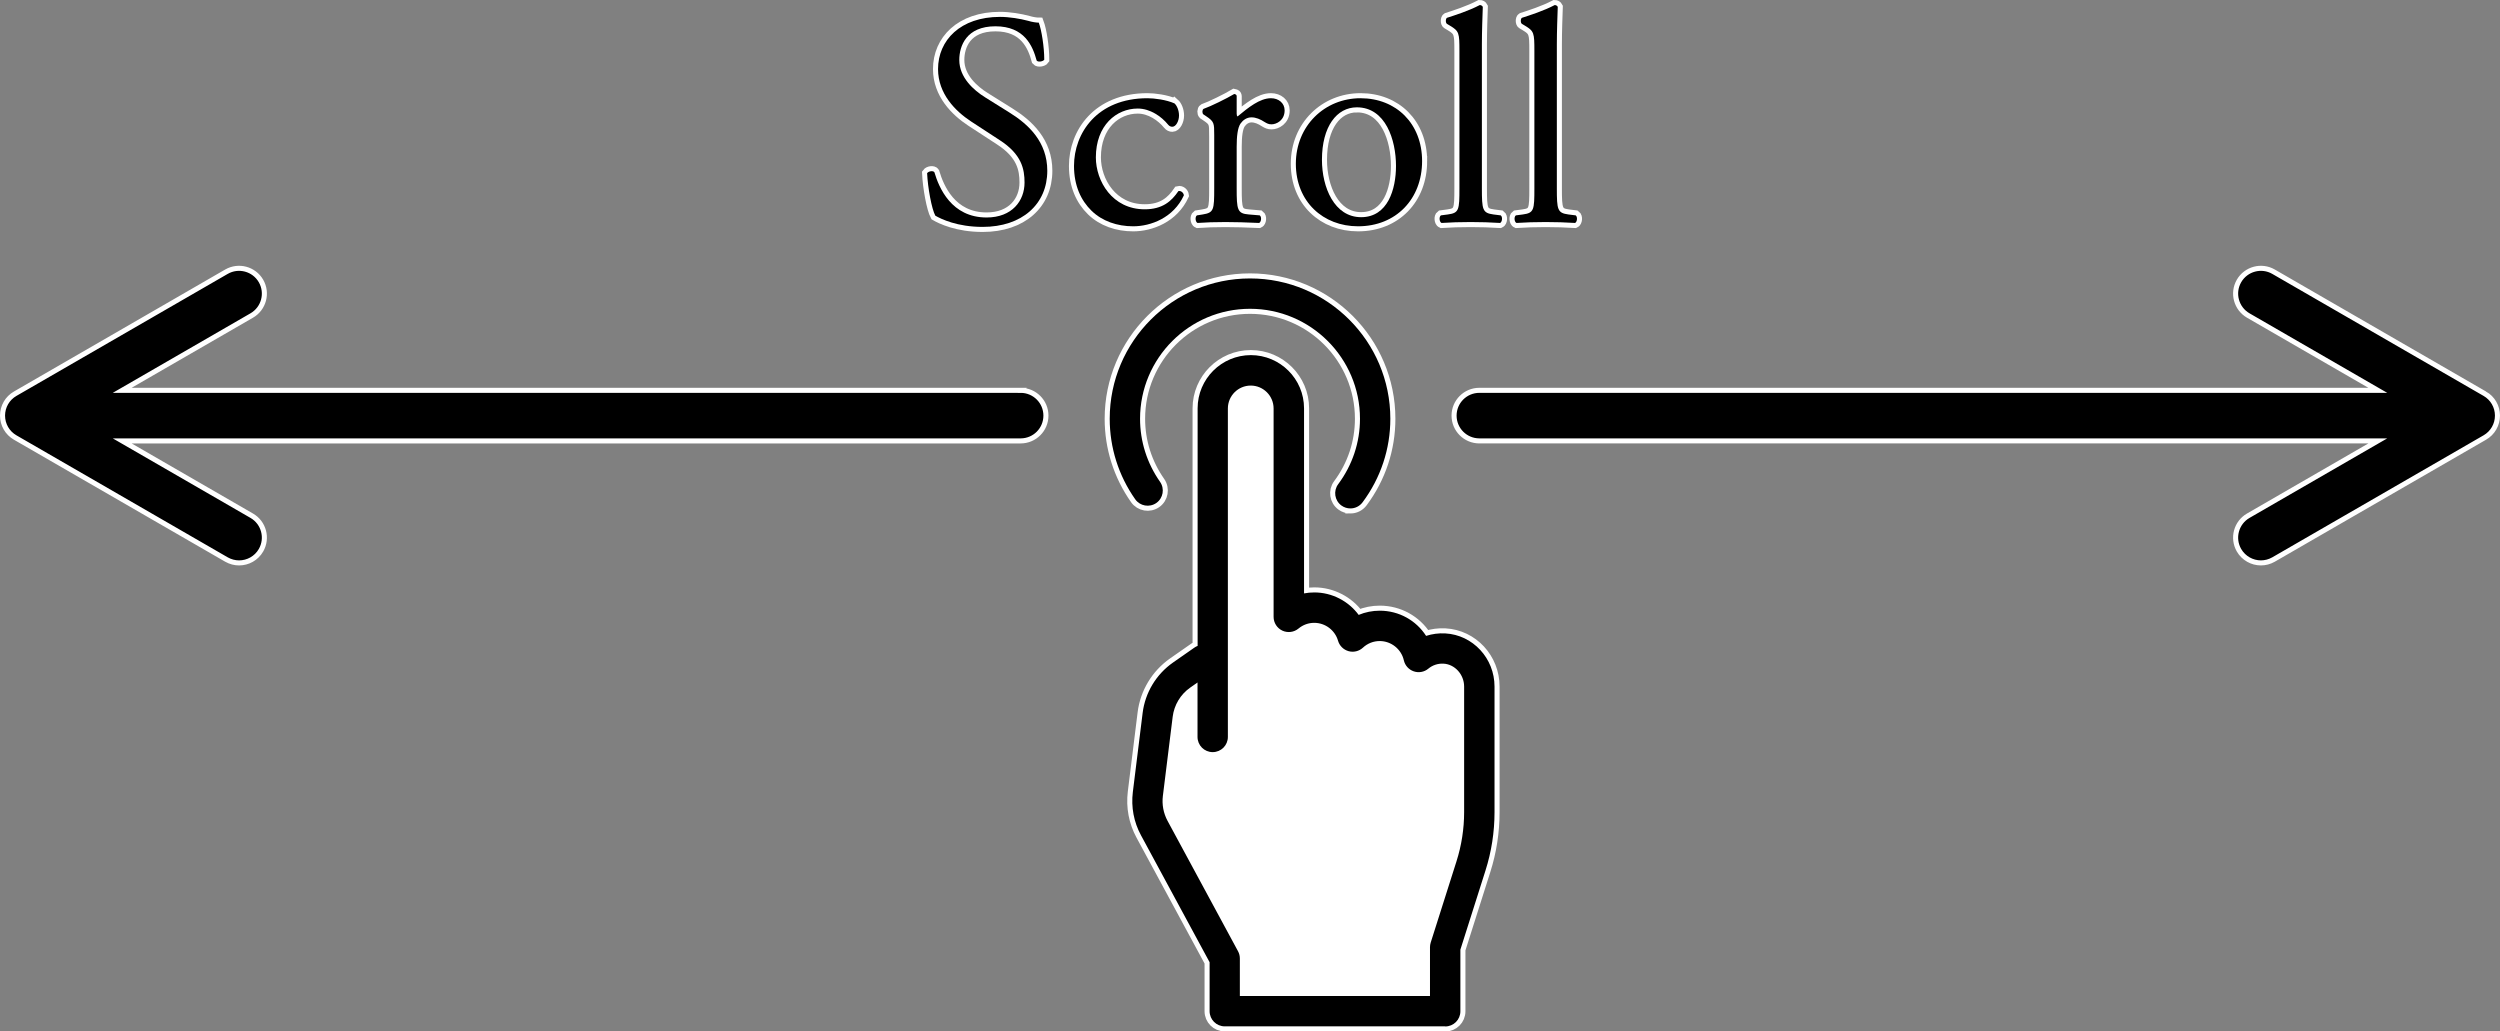 <?xml version="1.0" encoding="UTF-8"?><svg id="_レイヤー_2" xmlns="http://www.w3.org/2000/svg" viewBox="0 0 494.27 203.92"><rect x="0" y="0" width="494.27" height="203.92" fill="#808080" stroke="none"/><defs><style>.cls-1{fill:#fff;}.cls-2,.cls-3{fill:none;stroke:#fff;}.cls-3{stroke-width:2px;}</style></defs><g id="design"><path class="cls-1" d="M285.73,202.92h-43.58c-1.66,0-3-1.34-3-3v-9.68l-13.57-25.1c-1.42-2.62-1.97-5.57-1.61-8.53l1.94-15.66c.5-4.01,2.68-7.63,5.99-9.95l4.24-2.96c.2-.14.42-.26.64-.34v-46.97c0-5.8,4.72-10.52,10.52-10.52s10.52,4.72,10.52,10.52v36.59c.67-.13,1.35-.19,2.04-.19,3.51,0,6.75,1.72,8.76,4.44,1.31-.55,2.73-.83,4.17-.83,3.81,0,7.2,1.93,9.16,4.98,1.21-.39,2.49-.57,3.79-.49,5.46.3,9.74,4.92,9.74,10.51v24.83c0,3.92-.6,7.81-1.79,11.55l-4.96,15.63v12.19c0,1.66-1.34,3-3,3Z"/><path d="M491.27,77.84l-41.77-24.12c-2.39-1.38-5.45-.56-6.83,1.83-1.38,2.39-.56,5.45,1.83,6.83l25.61,14.79h-177.63c-2.76,0-5,2.24-5,5s2.24,5,5,5h177.63l-25.61,14.79c-2.39,1.38-3.21,4.44-1.83,6.83.93,1.6,2.61,2.5,4.33,2.5.85,0,1.71-.22,2.5-.67l41.77-24.12c1.55-.89,2.5-2.54,2.5-4.33s-.95-3.44-2.5-4.33Z"/><path class="cls-2" d="M491.27,77.84l-41.77-24.12c-2.39-1.38-5.45-.56-6.83,1.83-1.38,2.39-.56,5.45,1.83,6.83l25.61,14.79h-177.63c-2.76,0-5,2.24-5,5s2.24,5,5,5h177.63l-25.61,14.79c-2.39,1.38-3.21,4.44-1.83,6.83.93,1.6,2.61,2.5,4.33,2.5.85,0,1.71-.22,2.5-.67l41.77-24.12c1.55-.89,2.5-2.54,2.5-4.33s-.95-3.44-2.5-4.33Z"/><path d="M201.79,77.17H24.16l25.61-14.79c2.39-1.38,3.21-4.44,1.83-6.83-1.38-2.39-4.44-3.21-6.83-1.83L3,77.84c-1.55.89-2.5,2.54-2.5,4.33s.95,3.44,2.5,4.33l41.77,24.12c.79.45,1.65.67,2.5.67,1.73,0,3.41-.9,4.33-2.5,1.38-2.39.56-5.45-1.83-6.83l-25.61-14.79h177.63c2.76,0,5-2.24,5-5s-2.24-5-5-5Z"/><path class="cls-2" d="M201.79,77.17H24.16l25.61-14.79c2.39-1.38,3.21-4.44,1.83-6.83-1.38-2.39-4.44-3.21-6.83-1.83L3,77.84c-1.55.89-2.5,2.54-2.5,4.33s.95,3.44,2.5,4.33l41.77,24.12c.79.45,1.65.67,2.5.67,1.73,0,3.41-.9,4.33-2.5,1.38-2.39.56-5.45-1.83-6.83l-25.61-14.79h177.63c2.76,0,5-2.24,5-5s-2.24-5-5-5Z"/><path d="M266.98,100.52c-.62,0-1.25-.19-1.79-.59-1.33-.99-1.61-2.87-.62-4.2,2.82-3.79,4.31-8.26,4.31-12.94,0-11.99-9.75-21.74-21.74-21.74s-21.74,9.75-21.74,21.74c0,4.48,1.37,8.79,3.95,12.47.95,1.36.62,3.23-.73,4.18-1.36.95-3.23.62-4.18-.73-3.3-4.7-5.04-10.2-5.04-15.92,0-15.3,12.44-27.74,27.74-27.74s27.74,12.44,27.74,27.74c0,5.98-1.9,11.69-5.49,16.52-.59.79-1.49,1.21-2.41,1.21Z"/><path class="cls-3" d="M266.98,100.52c-.62,0-1.25-.19-1.79-.59-1.33-.99-1.61-2.87-.62-4.2,2.82-3.79,4.31-8.26,4.31-12.94,0-11.99-9.75-21.74-21.74-21.74s-21.74,9.75-21.74,21.74c0,4.48,1.37,8.79,3.95,12.47.95,1.36.62,3.23-.73,4.18-1.36.95-3.23.62-4.18-.73-3.3-4.7-5.04-10.2-5.04-15.92,0-15.3,12.44-27.74,27.74-27.74s27.74,12.44,27.74,27.74c0,5.98-1.9,11.69-5.49,16.52-.59.79-1.49,1.21-2.41,1.21Z"/><path d="M266.98,100.52c-.62,0-1.25-.19-1.79-.59-1.33-.99-1.61-2.87-.62-4.2,2.82-3.79,4.31-8.26,4.31-12.94,0-11.99-9.75-21.74-21.74-21.74s-21.74,9.75-21.74,21.74c0,4.48,1.37,8.79,3.95,12.47.95,1.36.62,3.23-.73,4.18-1.36.95-3.23.62-4.18-.73-3.3-4.7-5.04-10.2-5.04-15.92,0-15.3,12.44-27.74,27.74-27.74s27.74,12.44,27.74,27.74c0,5.98-1.9,11.69-5.49,16.52-.59.79-1.49,1.21-2.41,1.21Z"/><path class="cls-3" d="M285.73,202.92h-43.58c-1.66,0-3-1.34-3-3v-9.68l-13.57-25.1c-1.42-2.62-1.97-5.57-1.61-8.53l1.94-15.66c.5-4.01,2.68-7.63,5.99-9.95l4.24-2.96c.2-.14.42-.26.64-.34v-46.97c0-5.8,4.72-10.52,10.52-10.52s10.52,4.72,10.52,10.52v36.59c.67-.13,1.35-.19,2.04-.19,3.51,0,6.75,1.72,8.76,4.44,1.31-.55,2.73-.83,4.17-.83,3.81,0,7.2,1.93,9.16,4.98,1.21-.39,2.5-.56,3.79-.49,5.46.3,9.74,4.92,9.74,10.51v24.83c0,3.93-.6,7.81-1.79,11.55l-4.96,15.63v12.19c0,1.66-1.34,3-3,3ZM245.14,196.92h37.58v-9.65c0-.31.05-.61.14-.91l5.1-16.07c1-3.15,1.51-6.43,1.51-9.73v-24.83c0-2.37-1.83-4.4-4.07-4.52-1.1-.06-2.17.29-3.01.99-.8.67-1.9.87-2.88.53-.99-.34-1.73-1.16-1.96-2.18-.5-2.21-2.5-3.81-4.77-3.81-1.23,0-2.41.46-3.32,1.31-.77.71-1.84.97-2.84.69-1-.28-1.79-1.06-2.08-2.06-.6-2.08-2.53-3.54-4.7-3.54-1.15,0-2.23.39-3.12,1.13-.89.74-2.14.9-3.19.41-1.05-.49-1.73-1.55-1.73-2.72v-41.21c0-2.49-2.03-4.52-4.52-4.52s-4.52,2.03-4.52,4.52v64.95c0,1.66-1.34,3-3,3s-3-1.34-3-3v-10.77l-1.44,1.01c-1.92,1.34-3.18,3.44-3.47,5.76l-1.94,15.66c-.21,1.71.11,3.42.93,4.94l13.93,25.77c.24.44.36.93.36,1.43v7.44Z"/><path d="M285.73,202.92h-43.58c-1.66,0-3-1.34-3-3v-9.68l-13.57-25.1c-1.42-2.62-1.97-5.57-1.61-8.53l1.94-15.66c.5-4.01,2.68-7.63,5.99-9.95l4.24-2.96c.2-.14.42-.26.64-.34v-46.97c0-5.8,4.72-10.52,10.52-10.52s10.52,4.72,10.52,10.52v36.59c.67-.13,1.35-.19,2.04-.19,3.51,0,6.75,1.72,8.76,4.44,1.31-.55,2.73-.83,4.17-.83,3.81,0,7.2,1.93,9.16,4.98,1.21-.39,2.5-.56,3.79-.49,5.46.3,9.74,4.92,9.74,10.51v24.83c0,3.93-.6,7.81-1.79,11.55l-4.96,15.63v12.19c0,1.66-1.34,3-3,3ZM245.14,196.92h37.58v-9.65c0-.31.05-.61.14-.91l5.1-16.07c1-3.15,1.51-6.43,1.51-9.73v-24.83c0-2.37-1.83-4.4-4.07-4.52-1.1-.06-2.17.29-3.01.99-.8.67-1.9.87-2.88.53-.99-.34-1.73-1.16-1.96-2.18-.5-2.21-2.5-3.81-4.77-3.81-1.23,0-2.41.46-3.32,1.31-.77.71-1.84.97-2.84.69-1-.28-1.79-1.06-2.08-2.06-.6-2.08-2.53-3.54-4.7-3.54-1.15,0-2.23.39-3.12,1.13-.89.74-2.14.9-3.19.41-1.05-.49-1.73-1.55-1.73-2.72v-41.21c0-2.49-2.03-4.52-4.52-4.52s-4.52,2.03-4.52,4.52v64.95c0,1.66-1.34,3-3,3s-3-1.34-3-3v-10.77l-1.44,1.01c-1.92,1.34-3.18,3.44-3.47,5.76l-1.94,15.66c-.21,1.71.11,3.42.93,4.94l13.93,25.77c.24.44.36.93.36,1.43v7.44Z"/><path class="cls-3" d="M194.28,44.86c-5.04,0-8.22-1.56-9.36-2.22-.72-1.32-1.5-5.58-1.62-8.4.3-.42,1.2-.54,1.44-.18.9,3.06,3.36,8.94,10.32,8.94,5.04,0,7.5-3.3,7.5-6.9,0-2.64-.54-5.58-4.92-8.4l-5.7-3.72c-3-1.98-6.48-5.4-6.48-10.32,0-5.7,4.44-10.32,12.24-10.32,1.86,0,4.02.36,5.58.78.78.24,1.62.36,2.1.36.54,1.44,1.08,4.8,1.08,7.32-.24.36-1.2.54-1.5.18-.78-2.88-2.4-6.78-8.16-6.78s-7.14,3.9-7.14,6.66c0,3.48,2.88,6,5.1,7.38l4.8,3c3.78,2.34,7.5,5.82,7.5,11.52,0,6.6-4.98,11.1-12.78,11.1Z"/><path d="M194.28,44.86c-5.04,0-8.22-1.56-9.36-2.22-.72-1.32-1.5-5.58-1.62-8.4.3-.42,1.2-.54,1.44-.18.9,3.06,3.36,8.94,10.32,8.94,5.04,0,7.5-3.3,7.5-6.9,0-2.64-.54-5.58-4.92-8.4l-5.7-3.72c-3-1.98-6.48-5.4-6.48-10.32,0-5.7,4.44-10.32,12.24-10.32,1.86,0,4.02.36,5.58.78.78.24,1.62.36,2.1.36.54,1.44,1.08,4.8,1.08,7.32-.24.36-1.2.54-1.5.18-.78-2.88-2.4-6.78-8.16-6.78s-7.14,3.9-7.14,6.66c0,3.48,2.88,6,5.1,7.38l4.8,3c3.78,2.34,7.5,5.82,7.5,11.52,0,6.6-4.98,11.1-12.78,11.1Z"/><path class="cls-3" d="M232.2,20.44c.48.42.9,1.38.9,2.4,0,1.08-.6,2.22-1.32,2.22-.3,0-.6-.12-.84-.42-1.32-1.62-3.54-3.18-6-3.18-4.2,0-8.28,3.3-8.28,9.66,0,4.68,3.24,10.26,9.66,10.26,3.48,0,5.28-1.56,6.66-3.6.48-.12,1.02.3,1.08.84-2.04,4.44-6.54,6.12-10.02,6.12-3.18,0-6.12-1.02-8.22-3.06-2.1-2.04-3.48-4.98-3.48-8.88,0-6.48,4.56-13.38,14.52-13.38,1.38,0,3.72.3,5.34,1.02Z"/><path d="M232.2,20.44c.48.42.9,1.38.9,2.4,0,1.08-.6,2.22-1.32,2.22-.3,0-.6-.12-.84-.42-1.32-1.62-3.54-3.18-6-3.18-4.2,0-8.28,3.3-8.28,9.66,0,4.68,3.24,10.26,9.66,10.26,3.48,0,5.28-1.56,6.66-3.6.48-.12,1.02.3,1.08.84-2.04,4.44-6.54,6.12-10.02,6.12-3.18,0-6.12-1.02-8.22-3.06-2.1-2.04-3.48-4.98-3.48-8.88,0-6.48,4.56-13.38,14.52-13.38,1.38,0,3.72.3,5.34,1.02Z"/><path class="cls-3" d="M240.06,26.68c0-2.34,0-2.64-1.62-3.72l-.54-.36c-.24-.24-.24-.9.06-1.08,1.38-.48,4.56-2.04,6.06-2.94.3.06.48.18.48.42v3.48c0,.3.06.48.18.54,2.1-1.74,4.38-3.6,6.6-3.6,1.5,0,2.7.96,2.7,2.4,0,1.98-1.62,2.76-2.58,2.76-.6,0-.9-.18-1.32-.42-.9-.6-1.8-.96-2.64-.96-.96,0-1.68.54-2.16,1.2-.6.84-.78,2.58-.78,4.62v8.16c0,4.32.12,5.04,2.4,5.22l2.16.18c.42.3.3,1.32-.12,1.5-2.82-.12-4.56-.18-6.66-.18s-3.96.06-5.52.18c-.42-.18-.54-1.2-.12-1.5l1.14-.18c2.22-.36,2.28-.9,2.28-5.22v-10.5Z"/><path d="M240.06,26.68c0-2.34,0-2.64-1.62-3.72l-.54-.36c-.24-.24-.24-.9.06-1.08,1.38-.48,4.56-2.04,6.06-2.94.3.06.48.18.48.42v3.48c0,.3.06.48.18.54,2.1-1.74,4.38-3.6,6.6-3.6,1.5,0,2.7.96,2.7,2.4,0,1.98-1.62,2.76-2.58,2.76-.6,0-.9-.18-1.32-.42-.9-.6-1.8-.96-2.64-.96-.96,0-1.68.54-2.16,1.2-.6.84-.78,2.58-.78,4.62v8.16c0,4.32.12,5.04,2.4,5.22l2.16.18c.42.3.3,1.32-.12,1.5-2.82-.12-4.56-.18-6.66-.18s-3.96.06-5.52.18c-.42-.18-.54-1.2-.12-1.5l1.14-.18c2.22-.36,2.28-.9,2.28-5.22v-10.5Z"/><path class="cls-3" d="M281.16,31.84c0,7.5-5.16,12.9-12.66,12.9-6.9,0-12.3-4.86-12.3-12.36s5.7-12.96,12.78-12.96,12.18,5.04,12.18,12.42ZM268.26,21.22c-3.96,0-6.9,3.78-6.9,10.38,0,5.46,2.46,11.34,7.74,11.34s6.9-5.52,6.9-10.14c0-5.1-2.04-11.58-7.74-11.58Z"/><path d="M281.16,31.84c0,7.5-5.16,12.9-12.66,12.9-6.9,0-12.3-4.86-12.3-12.36s5.7-12.96,12.78-12.96,12.18,5.04,12.18,12.42ZM268.26,21.22c-3.96,0-6.9,3.78-6.9,10.38,0,5.46,2.46,11.34,7.74,11.34s6.9-5.52,6.9-10.14c0-5.1-2.04-11.58-7.74-11.58Z"/><path class="cls-3" d="M292.98,37.18c0,4.32.12,4.92,2.28,5.22l1.44.18c.42.3.3,1.32-.12,1.5-1.98-.12-3.72-.18-5.82-.18s-3.96.06-5.76.18c-.42-.18-.54-1.2-.12-1.5l1.38-.18c2.22-.3,2.28-.9,2.28-5.22V10.06c0-3.54-.06-3.9-1.86-4.98l-.6-.36c-.3-.18-.3-1.02,0-1.2,1.5-.48,4.32-1.38,6.48-2.52.24,0,.48.12.6.36-.06,1.8-.18,4.8-.18,7.44v28.38Z"/><path d="M292.98,37.18c0,4.32.12,4.92,2.28,5.22l1.44.18c.42.3.3,1.32-.12,1.5-1.98-.12-3.72-.18-5.82-.18s-3.96.06-5.76.18c-.42-.18-.54-1.2-.12-1.5l1.38-.18c2.22-.3,2.28-.9,2.28-5.22V10.06c0-3.54-.06-3.9-1.86-4.98l-.6-.36c-.3-.18-.3-1.02,0-1.2,1.5-.48,4.32-1.38,6.48-2.52.24,0,.48.12.6.36-.06,1.8-.18,4.8-.18,7.44v28.38Z"/><path class="cls-3" d="M307.8,37.18c0,4.32.12,4.92,2.28,5.22l1.44.18c.42.3.3,1.32-.12,1.5-1.98-.12-3.72-.18-5.82-.18s-3.96.06-5.76.18c-.42-.18-.54-1.2-.12-1.5l1.38-.18c2.22-.3,2.28-.9,2.28-5.22V10.06c0-3.54-.06-3.9-1.86-4.98l-.6-.36c-.3-.18-.3-1.02,0-1.2,1.5-.48,4.32-1.38,6.48-2.52.24,0,.48.12.6.36-.06,1.8-.18,4.8-.18,7.44v28.38Z"/><path d="M307.8,37.18c0,4.32.12,4.92,2.28,5.22l1.44.18c.42.3.3,1.32-.12,1.5-1.98-.12-3.72-.18-5.82-.18s-3.96.06-5.76.18c-.42-.18-.54-1.2-.12-1.5l1.38-.18c2.22-.3,2.28-.9,2.28-5.22V10.06c0-3.54-.06-3.9-1.86-4.98l-.6-.36c-.3-.18-.3-1.02,0-1.2,1.5-.48,4.32-1.38,6.48-2.52.24,0,.48.12.6.36-.06,1.8-.18,4.8-.18,7.44v28.38Z"/></g></svg>